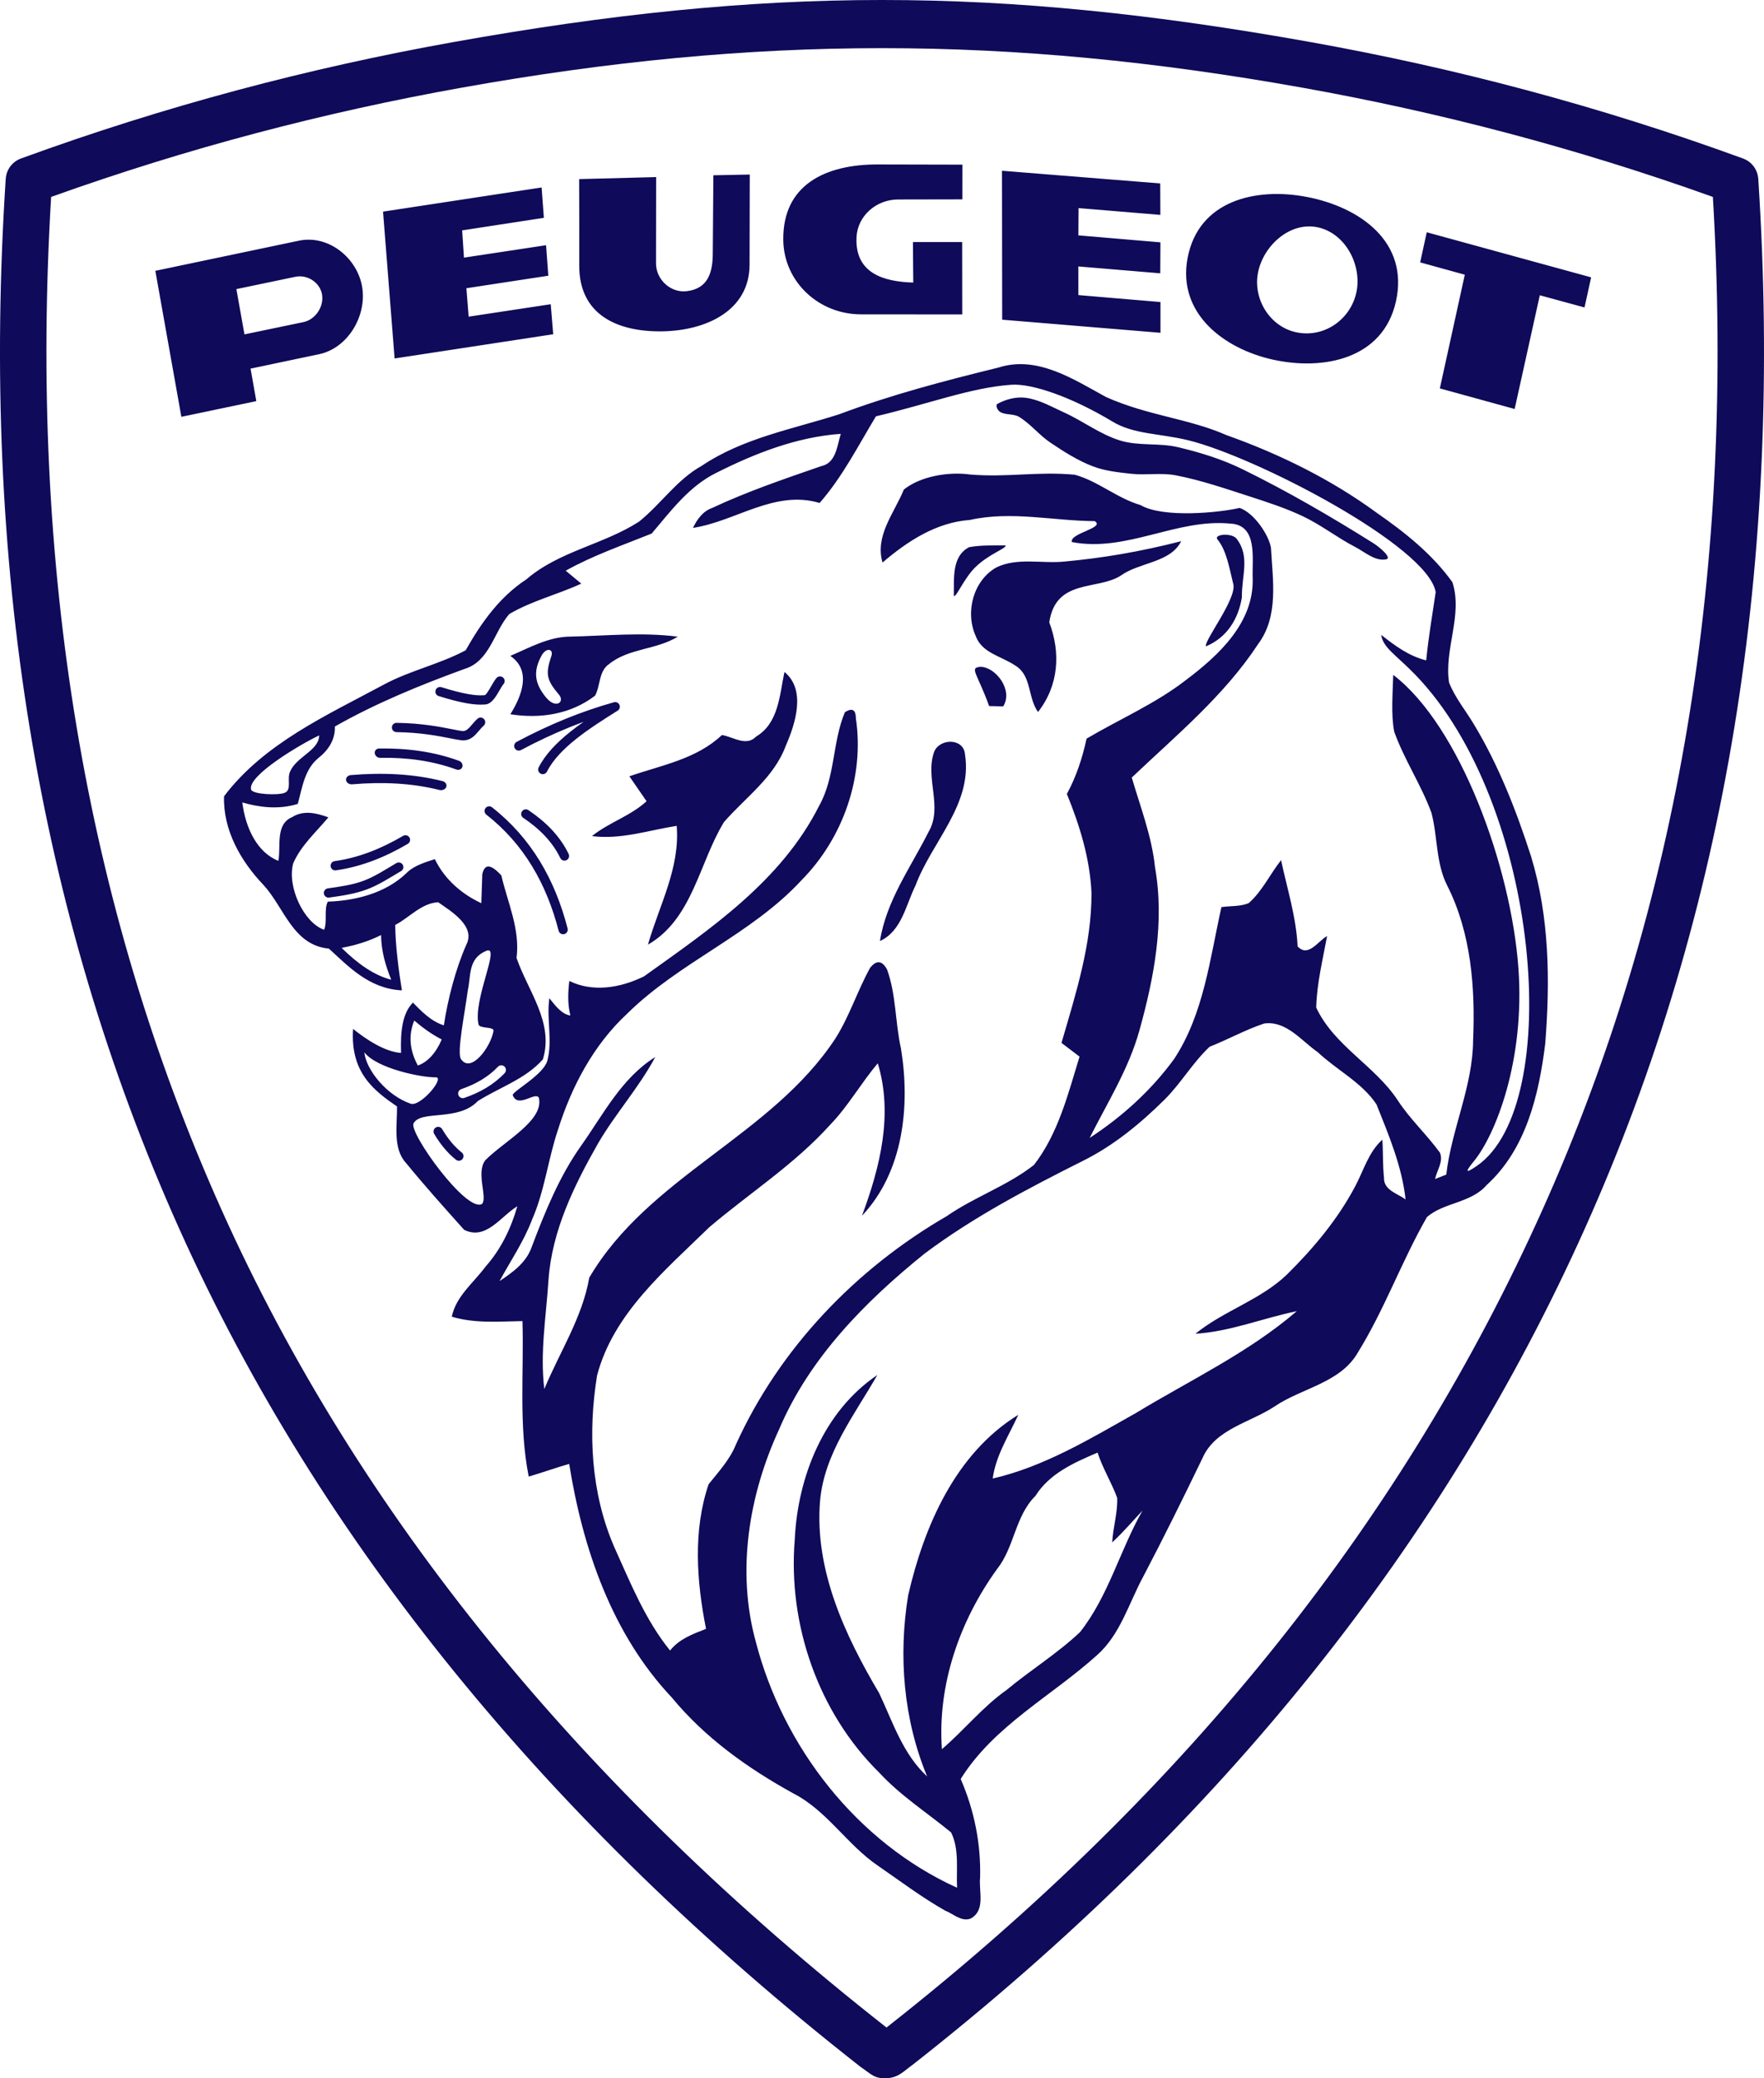 <?xml version="1.0" encoding="utf-8"?>
<!-- Generator: Adobe Illustrator 16.0.3, SVG Export Plug-In . SVG Version: 6.00 Build 0)  -->
<!DOCTYPE svg PUBLIC "-//W3C//DTD SVG 1.1//EN" "http://www.w3.org/Graphics/SVG/1.1/DTD/svg11.dtd">
<svg version="1.1" id="Layer_1" xmlns="http://www.w3.org/2000/svg" xmlns:xlink="http://www.w3.org/1999/xlink" x="0px" y="0px"
	 width="566.929px" height="667.931px" viewBox="0 0 566.929 667.931" enable-background="new 0 0 566.929 667.931"
	 xml:space="preserve">
<g>
	<path fill="#0F0A59" d="M300.231,241.605c1.835-4.409,9.534-4.451,9.913,0.907c2.469,15.968-10.693,28.054-15.883,42.018
		c-3.143,6.286-4.43,14.702-11.454,17.908c2.024-12.952,9.852-23.604,15.588-35.015
		C303.163,259.366,297.194,250.063,300.231,241.605L300.231,241.605z M252.117,215.956c7.024,5.759,3.522,16.664,0.4,23.772
		c-3.796,10.251-12.972,16.558-19.848,24.49c-7.974,13.035-10.083,31.133-24.426,39.38c3.607-12.614,10.357-24.616,9.239-38.178
		c-9.048,1.413-17.929,4.493-27.231,3.291c5.442-4.388,12.361-6.434,17.55-11.201c-1.835-2.678-3.691-5.357-5.526-8.015
		c10.251-3.565,21.578-5.506,29.741-13.268c3.67,0.591,7.805,3.818,11.011,0.486C250.282,232.388,250.535,223.318,252.117,215.956
		L252.117,215.956z M164.019,210.797c6.223-2.679,12.445-6.202,19.386-6.202c11.453-0.253,22.991-1.455,34.424,0.021
		c-6.834,4.24-15.735,3.691-22.042,8.775c-3.417,2.32-2.764,6.876-4.535,10.188c-7.846,6.011-17.676,7.488-27.232,5.969
		C167.605,223.812,170.98,215.585,164.019,210.797L164.019,210.797z M315.185,214.308c4.787,0.1,10.525,7.421,7.237,12.713
		c-1.118-0.021-3.396-0.084-4.535-0.105C314.074,216.262,311.353,214.558,315.185,214.308L315.185,214.308z M342.17,180.473
		c12.306-1.151,24.069-3.122,37.446-6.534c-3.438,6.961-13.488,6.751-19.416,11.055c-7.53,4.83-20.877,0.844-22.977,15.028
		c3.691,9.724,3.086,20.229-3.622,28.813c-3.375-4.809-1.994-11.675-7.247-14.902c-4.619-3.122-10.789-4.009-12.813-9.62
		c-3.459-7.805-0.591-17.876,6.708-21.968C327.041,179.075,334.956,181.232,342.17,180.473L342.17,180.473z M311.463,175.858
		c3.86-0.718,7.784-0.527,11.687-0.57c0.467,0.937-5.176,2.627-9.644,6.964c-3.765,3.652-6.383,10.252-6.957,9.193
		C306.676,186.11,305.769,178.791,311.463,175.858L311.463,175.858z M391.3,173.398c-1.433-1.754,4.816-2.265,6.201-0.152
		c4.345,5.717,1.483,12.007,1.632,18.714c-1.14,7.066-4.872,12.978-11.562,15.769c-0.649-1.78,9.694-14.955,8.838-19.816
		C395.06,182.45,394.217,176.968,391.3,173.398L391.3,173.398z M332.771,480.768c-6.561,6.518-6.708,16.41-12.319,23.498
		c-12.022,16.621-19.216,37.229-17.738,57.9c7.15-6.117,13.057-13.563,20.776-19.026c7.699-6.391,16.305-11.706,23.604-18.583
		c9.175-11.602,12.824-26.346,20.102-39.086c-3.228,3.438-6.286,7.046-9.745,10.23c0.253-4.788,1.771-9.492,1.604-14.301
		c-1.835-4.979-4.684-9.514-6.307-14.555C345.217,470.073,337.306,473.532,332.771,480.768L332.771,480.768z M388.758,336.41
		c-5.464,5.126-9.197,11.749-14.513,17.022c-7.826,7.741-16.474,14.85-26.388,19.743c-17.508,8.796-34.973,17.929-50.687,29.699
		c-19.09,15.397-37.041,33.559-46.764,56.467c-9.746,21.113-13.753,45.582-7.509,68.278c8.774,33.938,32.589,64.523,64.693,79.078
		c-0.296-5.927,0.78-12.275-1.92-17.781c-7.72-6.349-16.241-11.791-23.055-19.174c-19.596-19.259-29.446-47.671-27.189-74.944
		c0.928-20.144,9.323-41.279,26.535-52.881c-7.361,12.867-17.064,25.164-18.414,40.521c-1.793,22.126,8.015,43.178,19.025,61.761
		c4.388,9.302,7.595,19.532,15.398,26.726c-7.614-18.352-9.28-38.728-6.096-58.218c5.126-22.253,15.208-45.562,35.395-58.006
		c-3.059,6.707-7.214,13.014-8.227,20.481c16.58-3.818,31.408-12.824,46.089-21.094c17.402-10.546,36.133-19.363,51.637-32.694
		c-10.905,2.236-21.368,6.561-32.568,7.256c9.069-7.382,20.84-10.82,29.383-19.005c8.543-8.438,16.368-17.781,22-28.454
		c2.7-5.084,4.261-10.947,8.69-14.913c0.274,4.05,0.085,8.143,0.527,12.191c-0.169,4.008,4.282,5.084,6.939,7.003
		c-1.181-10.651-5.399-20.65-9.344-30.521c-4.704-7.088-12.762-11.032-18.879-16.79c-5.252-3.649-10.146-10.209-17.233-9.218
		C400.253,330.947,394.663,334.09,388.758,336.41L388.758,336.41z M150.362,318.182c-1.076,7.994-3.583,20.148-2.214,22.19
		c3.206,4.785,9.592-3.901,10.458-9.052c0.245-1.458-4.491-0.632-4.815-2.087c-1.811-8.122,7.262-25.622,2.5-23.651
		C150.309,308.057,151.396,313.752,150.362,318.182L150.362,318.182z M91.427,254.824c2.437-0.929,0.77-4.289,1.74-6.696
		c2.002-4.97,9.343-6.837,9.418-11.782c-5.663,2.652-23.114,12.895-21.892,17.396C81.123,255.325,89.259,255.65,91.427,254.824
		L91.427,254.824z M398.402,163.237c4.704,1.646,9.357,8.675,10.074,12.81c0.549,10.335,2.553,21.937-4.071,30.859
		c-10.884,16.622-26.387,29.425-40.667,42.988c2.784,9.513,6.434,18.857,7.467,28.813c3.122,17.592-0.274,35.437-4.999,52.417
		c-3.418,12.36-10.293,23.244-16.01,34.593c10.441-6.792,19.849-15.334,27.189-25.417c9.491-14.471,11.475-32.209,15.166-48.768
		c2.889-0.422,5.99-0.126,8.754-1.266c4.408-3.86,6.834-9.301,10.42-13.816c1.961,9.218,4.852,18.204,5.315,27.696
		c3.396,3.712,6.496-1.667,9.47-3.312c-1.392,7.615-3.29,15.187-3.501,22.971c5.737,12.298,18.794,18.625,26.156,29.742
		c3.944,6.096,9.344,11.031,13.604,16.895c1.202,2.869-0.971,5.717-1.561,8.48c0.906-0.338,2.721-1.055,3.606-1.414
		c1.688-14.639,8.521-28.285,8.628-43.156c0.717-16.833-0.608-34.487-8.329-49.759c-3.67-7.192-3.042-15.774-5.067-23.389
		c-3.333-9.07-8.685-16.941-11.954-26.032c-1.098-5.547-0.452-12.684-0.325-18.273c21.444,16.361,37.892,61.689,40.236,94.269
		c2.138,29.697-7.36,53.505-14.261,61.97c-2.771,3.399-3.06,4.296,0.904,1.567c28.242-19.442,20.448-116.195-19.745-157.813
		c-6.24-6.463-10.388-8.643-11-12.847c4.456,3.49,8.826,6.772,14.459,8.199c0.738-7.362,1.962-14.639,3.058-21.937
		c-2.492-14.814-57.918-43.566-79.626-48.838c-9.083-2.206-17.384-1.838-24.231-5.965c-13.552-8.166-26.112-12.286-32.461-11.854
		c-13.027,0.888-26.627,6.162-43.58,10.149c-5.716,9.449-10.737,19.426-18.098,27.843c-14.534-4.303-26.957,5.927-40.71,8.015
		c1.329-2.763,3.185-5.357,6.181-6.412c11.327-5.315,23.181-9.323,34.972-13.415c4.852-0.971,5.168-6.56,6.35-10.399
		c-14.112,0.991-27.59,6.265-40.119,12.593c-8.712,4.324-14.534,12.255-20.65,19.448c-9.302,3.754-18.836,7.024-27.632,11.939
		c1.667,1.371,3.333,2.763,5,4.155c-7.594,3.522-15.884,5.505-23.119,9.767c-5.02,5.737-6.243,15.187-14.407,17.654
		c-14.28,5.21-28.413,10.969-41.659,18.499c0.147,4.177-2.046,7.53-5.21,10.062c-4.535,3.628-5.273,9.555-6.708,14.808
		c-6.439,2.016-12.848,0.983-17.837-0.469c1.049,8.339,4.831,16.107,11.595,18.778c0.885-4.704-1.076-11.749,4.45-14.069
		c3.691-2.321,7.805-1.287,11.623,0.084c-3.945,4.747-8.795,9.007-11.306,14.787c-2.046,7.488,3.411,19.088,9.928,21.345
		c1.1-2.484-0.111-6.698,1.198-9.038c8.045-0.273,18.345-2.326,25.571-9.452c2.199-2.168,6.08-3.319,8.822-4.206
		c3.324,6.869,9.13,11.469,14.934,14.153c0.105-3.1,0.21-6.18,0.316-9.259c0.717-3.567,2.808-3.277,6.117,0.337
		c2.046,8.796,6.075,17.254,4.894,26.535c3.607,10.526,12.107,20.798,8.458,32.59c-5.568,6.307-13.901,8.985-20.882,13.373
		c-6.35,6.694-18.272,2.798-20.671,7.171c-1.655,2.932,17.146,29.049,22.021,25.882c1.809-2.06-2.055-10.029,1.046-14.036
		c6.117-6.16,18.927-12.744,17.198-20.056c-1.129-2.147-6.814,3.642-8.432-0.929c0.68-1.58,10.004-6.588,11.175-11.047
		c1.7-6.471-0.337-13.395,0.633-20.018c2.095,2.671,4.156,5.23,6.75,5.547c-0.923-3.691-0.785-7.405-0.338-11.095
		c7.381,3.64,16.187,2.37,23.999-1.473c21.305-15.229,44.09-30.61,56.281-54.804c5.231-9.282,4.219-20.44,8.29-30.1
		c2.341-1.477,3.502-0.823,3.523,1.941c2.805,18.856-4.113,38.537-17.445,52.037c-16.157,17.528-39.254,26.282-56.128,42.988
		c-10.779,10.02-17.824,23.413-22.19,37.313c-3.185,9.492-4.261,19.597-8.311,28.813c-2.636,7.003-6.898,13.205-10.441,19.743
		c4.218-2.784,8.627-5.97,10.335-10.969c4.303-11.348,8.901-22.738,15.988-32.693c7.088-10.02,12.952-21.642,23.709-28.329
		c-5.231,9.809-12.783,18.141-18.373,27.738c-7.699,13.541-14.807,28.032-15.925,43.831c-0.738,11.686-2.785,23.393-1.35,35.121
		c4.936-11.897,12.213-22.95,14.449-35.796c19.152-32.631,58.533-45.519,79.142-76.927c4.514-7.15,7.045-15.292,11.116-22.654
		c2.046-2.552,3.86-2.383,5.443,0.527c2.953,8.142,2.595,17.001,4.472,25.396c3.017,18.436,0.823,39.634-12.53,53.767
		c5.8-15.588,10.083-32.547,5.083-49c-5.421,6.392-9.513,13.795-15.377,19.828c-11.411,12.656-25.902,21.916-38.811,32.884
		c-14.196,13.88-30.754,27.611-36.027,47.587c-2.974,18.372-1.983,37.778,5.463,55.032c5.21,11.517,9.956,23.476,17.992,33.39
		c2.911-3.691,7.319-5.315,11.56-6.961c-3.017-15.229-4.24-31.534,0.823-46.467c3.227-4.051,6.834-7.911,8.795-12.805
		c14.006-30.88,38.517-56.445,67.731-73.362c8.923-6.2,19.511-9.744,28.054-16.474c7.805-10.083,10.947-22.802,14.639-34.804
		c-1.94-1.455-3.882-2.932-5.801-4.408c4.577-15.757,9.724-31.661,9.64-48.262c-0.507-10.989-3.776-21.62-7.91-31.745
		c3.017-5.568,5-11.58,6.328-17.781c10.61-6.265,22.085-11.2,31.893-18.794c10.568-7.952,22.001-18.499,21.494-32.906
		c-0.21-6.138,1.688-16.938-7.087-17.402c-17.381-1.729-33.433,9.303-51.004,5.927c-0.942-2.815,10.882-4.535,7.32-6.728
		c-13.373-0.085-26.789-3.354-40.12-0.38c-10.82,0.78-20.06,6.834-28.075,13.689c-2.51-8.669,3.797-15.905,6.855-23.456
		c5.379-4.303,14.351-5.8,21.354-4.83c11.918,0.992,21.633-1.055,33.572,0.063c7.487,2.046,13.605,7.565,21.094,9.738
		C373.791,166.597,392.019,164.749,398.402,163.237L398.402,163.237z M269.713,133.14c16.665-6.265,33.939-10.779,51.215-15.019
		c12.466-3.986,24.123,3.818,34.564,9.492c13.447,6.008,26.593,6.899,38.691,12.234c17.128,6.096,33.665,14.238,48.389,25.038
		c8.985,6.244,17.781,13.246,24.215,22.232c3.417,10.567-2.722,21.515-1.076,32.251c1.94,4.915,5.379,9.028,8.058,13.542
		c7.952,13.226,13.584,27.716,18.31,42.376c5.905,19.447,6.138,40.077,4.534,60.178c-2.024,16.369-6.138,33.876-18.836,45.414
		c-4.999,5.801-13.711,5.526-19.174,10.273c-8.079,14.09-13.584,29.572-22.127,43.409c-5.61,9.914-18.034,11.475-26.852,17.465
		c-7.847,5.21-19.047,7.193-23.16,16.601c-6.159,12.762-12.424,25.459-19.005,38.01c-4.683,8.605-7.361,18.667-14.934,25.354
		c-14.618,13.162-33.139,22.696-43.77,39.761c4.346,9.998,6.519,20.755,6.244,31.66c-0.485,4.472,1.856,10.546-3.079,13.205
		c-2.953,1.097-5.548-1.562-8.143-2.553c-7.552-4.282-14.491-9.534-21.621-14.448c-9.935-6.75-16.347-17.678-27.168-23.224
		c-14.617-8.059-28.392-17.867-39.064-30.817c-19.236-20.377-28.644-47.882-32.99-75.093c-4.387,1.245-8.648,2.806-13.014,4.072
		c-3.249-16.432-1.519-33.307-2.004-49.971c-7.594,0.127-15.314,0.823-22.717-1.413c1.371-6.603,6.981-10.863,10.82-16.052
		c4.936-5.547,8.226-12.34,10.251-19.448c-5.294,3.186-10.061,11.096-17.106,7.573c-6.349-7.066-12.698-14.175-18.71-21.516
		c-4.282-4.641-2.769-12.338-2.853-18.117c-7.319-5.03-15.064-10.834-14.124-24.921c4.234,3.391,10.185,7.351,15.417,7.715
		c-0.237-7.003,0.445-12.763,3.814-16.179c2.566,2.608,5.78,6.032,9.938,7.312c1.301-8.514,3.781-18.126,7.242-25.952
		c3.038-5.927-4.882-10.708-9.08-13.618c-5.357,0.295-9.234,4.925-13.79,7.308c0.063,6.645,1.074,14.375,2.149,21.019
		c-10.616-0.503-17.353-7.885-23.459-13.417c-11.581-1.096-14.318-13.14-21.005-20.438c-7.319-7.656-13.035-17.634-12.698-28.518
		c12.847-17.001,32.948-25.987,51.278-35.858c8.417-4.556,17.972-6.56,26.387-11.074c4.958-8.796,10.884-17.149,19.49-22.781
		c10.504-9.07,24.743-11.158,36.196-18.541c7.045-5.632,12.149-13.5,20.165-17.951C238.791,140.775,254.737,137.928,269.713,133.14
		L269.713,133.14z M109.791,304.636c5.184,5.122,10.474,8.853,15.947,10.231c-1.79-4.436-3.204-9.057-3.263-14.358
		C118.553,302.499,114.287,303.798,109.791,304.636L109.791,304.636z M107.939,279.717c-0.815,0.112-1.569-0.458-1.682-1.273
		c-0.113-0.815,0.457-1.569,1.273-1.682c3.81-0.532,7.535-1.519,11.189-2.889c3.673-1.378,7.284-3.148,10.839-5.236
		c0.709-0.416,1.623-0.178,2.038,0.531c0.416,0.709,0.178,1.622-0.531,2.037c-3.699,2.172-7.464,4.017-11.307,5.458
		C115.896,278.112,111.96,279.155,107.939,279.717L107.939,279.717z M142.204,251.032c0.946,0.239,1.494,1.072,1.223,1.86
		c-0.273,0.789-1.263,1.235-2.209,0.996c-4.424-1.109-8.977-1.77-13.639-2.052c-4.685-0.283-9.493-0.184-14.394,0.227
		c-0.977,0.081-1.861-0.517-1.971-1.334c-0.11-0.818,0.591-1.549,1.569-1.63c5.099-0.427,10.111-0.53,15.015-0.233
		C132.725,249.163,137.535,249.861,142.204,251.032L142.204,251.032z M147.531,244.522c0.828,0.304,1.307,1.175,1.068,1.944
		c-0.238,0.77-1.103,1.148-1.93,0.845c-3.868-1.415-7.848-2.388-11.921-2.992c-4.096-0.605-8.298-0.837-12.582-0.764
		c-0.854,0.014-1.626-0.645-1.723-1.47c-0.097-0.826,0.518-1.507,1.372-1.521c4.456-0.076,8.838,0.167,13.123,0.8
		C139.245,242.001,143.45,243.03,147.531,244.522L147.531,244.522z M105.779,288.467c-0.815,0.112-1.57-0.458-1.682-1.273
		c-0.113-0.816,0.457-1.569,1.272-1.682c3.81-0.532,7.86-1.086,11.514-2.457c3.673-1.378,6.96-3.581,10.516-5.668
		c0.709-0.416,1.622-0.178,2.038,0.531c0.416,0.709,0.178,1.622-0.531,2.037c-3.699,2.172-7.14,4.449-10.983,5.891
		C114.06,287.295,109.8,287.905,105.779,288.467L105.779,288.467z M168.159,262.84c-0.683-0.458-0.866-1.383-0.408-2.067
		s1.384-0.866,2.067-0.409c2.843,1.908,5.384,4.004,7.554,6.326c2.19,2.343,4.007,4.919,5.383,7.768
		c0.357,0.742,0.046,1.634-0.695,1.991c-0.742,0.357-1.634,0.047-1.991-0.695c-1.24-2.567-2.888-4.9-4.881-7.033
		C173.176,266.569,170.812,264.619,168.159,262.84L168.159,262.84z M156.296,261.804c-0.648-0.506-0.763-1.442-0.257-2.09
		c0.506-0.648,1.442-0.763,2.09-0.257c6.318,4.952,11.382,10.762,15.372,17.305c3.977,6.52,6.892,13.775,8.92,21.636
		c0.203,0.796-0.278,1.607-1.074,1.81s-1.607-0.278-1.81-1.075c-1.953-7.566-4.756-14.546-8.582-20.818
		C167.144,272.064,162.314,266.52,156.296,261.804L156.296,261.804z M320.585,129.787c2.707-1.486,5.995-2.335,9.058-1.941
		c4.35,0.56,8.297,2.884,12.293,4.691c6.151,2.781,11.659,7.086,18.116,9.058c5.916,1.806,12.417,0.69,18.439,2.103
		c7.154,1.678,14.27,3.878,20.865,7.117c14.455,7.098,28.418,15.212,42.055,23.777c1.854,1.165,6.194,4.77,4.044,5.176
		c-3.542,0.67-6.828-2.386-10.028-4.043c-5.665-2.936-10.743-6.952-16.499-9.705c-5.556-2.658-11.446-4.579-17.307-6.47
		c-7.844-2.532-15.682-5.244-23.776-6.793c-4.662-0.892-9.516,0.03-14.234-0.485c-4.204-0.458-8.508-0.906-12.455-2.426
		c-4.843-1.865-9.277-4.71-13.587-7.603c-3.594-2.412-6.333-5.995-10.028-8.249c-1.809-1.104-4.334-0.521-6.146-1.618
		C320.62,131.908,319.792,130.222,320.585,129.787L320.585,129.787z M149.219,352.857c2.515-0.864,4.878-1.93,7.047-3.235
		c2.183-1.314,4.17-2.877,5.926-4.73c0.568-0.596,0.544-1.541-0.052-2.108s-1.541-0.543-2.108,0.053
		c-1.559,1.646-3.34,3.044-5.306,4.228c-1.979,1.192-4.151,2.169-6.476,2.968c-0.781,0.268-1.195,1.117-0.928,1.897
		S148.438,353.124,149.219,352.857L149.219,352.857z M133.136,327.989c-1.908,4.655-1.532,9.487,1.146,14.448
		c3.049-0.995,5.856-4.014,7.683-8.37C138.686,332.376,135.806,330.289,133.136,327.989L133.136,327.989z M117.083,338.194
		c0.593,5.699,7.234,13.882,14.866,16.512c3.031,1.137,10.799-7.96,8.3-8.473C135.859,346.414,121.171,343.482,117.083,338.194
		L117.083,338.194z M139.535,364.409c-0.419-0.71-0.184-1.625,0.525-2.044c0.709-0.419,1.625-0.185,2.044,0.524
		c0.917,1.547,1.901,2.956,2.956,4.216c1.043,1.246,2.155,2.347,3.339,3.288c0.645,0.512,0.751,1.451,0.239,2.097
		c-0.512,0.644-1.451,0.751-2.096,0.238c-1.346-1.069-2.601-2.31-3.77-3.707C141.613,367.639,140.535,366.097,139.535,364.409
		L139.535,364.409z M127.417,235.297c-0.822-0.01-1.48-0.684-1.471-1.506c0.01-0.822,0.684-1.481,1.506-1.472
		c8.094,0.112,13.952,1.273,17.834,2.041c1.447,0.287,2.614,0.518,3.426,0.606c1.19,0.026,2.06-0.998,2.986-2.091
		c0.537-0.632,1.088-1.283,1.78-1.889c0.619-0.542,1.561-0.479,2.103,0.14c0.542,0.619,0.479,1.561-0.14,2.102
		c-0.51,0.447-0.995,1.019-1.466,1.574c-1.42,1.677-2.75,3.244-5.395,3.142c-0.043,0-0.087-0.002-0.131-0.007
		c-1.012-0.105-2.226-0.346-3.736-0.645C140.916,236.54,135.185,235.405,127.417,235.297L127.417,235.297z M140.976,223.704
		c-0.787-0.244-1.226-1.082-0.981-1.868c0.245-0.787,1.082-1.226,1.869-0.981c3.616,1.131,6.425,1.833,8.656,2.224
		c2.15,0.377,3.729,0.459,4.961,0.357c0.079-0.006,0.156-0.006,0.231,0c0.488-0.029,1.393-1.591,2.228-3.032
		c0.538-0.931,1.056-1.825,1.62-2.49c0.531-0.628,1.473-0.707,2.102-0.175c0.628,0.531,0.707,1.473,0.175,2.102
		c-0.394,0.464-0.846,1.245-1.316,2.058c-1.267,2.188-2.641,4.559-4.872,4.521c-1.452,0.112-3.258,0.021-5.643-0.397
		C147.667,225.612,144.733,224.879,140.976,223.704L140.976,223.704z M177.215,210.788c0.744-2.242-1.669-2.871-3.212,0
		c-2.687,4.996-2.23,8.831,1.478,13.358c3.132,3.825,6.176,1.482,4.144-0.917C175.511,218.375,175.31,216.529,177.215,210.788
		L177.215,210.788z M167.436,241.063c-0.725,0.387-1.627,0.112-2.014-0.613c-0.387-0.725-0.113-1.627,0.613-2.014
		c5.239-2.796,10.458-5.253,15.654-7.37c5.198-2.117,10.408-3.909,15.625-5.369c0.792-0.223,1.616,0.24,1.839,1.033
		c0.19,0.675-0.118,1.374-0.704,1.703c-4.555,2.857-9.303,5.871-13.359,9.114c-4.001,3.198-7.379,6.649-9.313,10.45
		c-0.374,0.735-1.274,1.028-2.009,0.654c-0.735-0.374-1.028-1.274-0.654-2.009c2.143-4.211,5.804-7.97,10.119-11.419
		c1.388-1.109,2.839-2.185,4.326-3.23c-1.582,0.583-3.165,1.196-4.748,1.84C177.664,235.93,172.539,238.34,167.436,241.063
		L167.436,241.063z"/>
	<path fill="#0F0A59" d="M421.143,13.513c46.377,8.298,92.727,20.513,139.039,37.425c2.875,1.042,4.718,3.671,4.899,6.541l0.005,0
		c7.999,122.616-9.949,235.339-55.767,337.434c-44.975,100.22-115.787,190.051-216.153,268.792c-2.581,1.784-4.323,4.05-8.255,4.214
		c-3.93,0.164-4.824-1.25-8.39-3.684C176.155,585.493,102.583,495.132,57.609,394.912C11.792,292.817-6.157,180.094,1.842,57.478
		l0.005,0c0.182-2.869,2.024-5.499,4.9-6.541c46.312-16.912,92.662-29.126,139.039-37.425
		C246.466-4.504,320.462-4.504,421.143,13.513L421.143,13.513z M148.413,28.169C104.449,36.037,60.455,47.51,16.429,63.288
		C9.37,181.628,27.029,290.38,71.213,388.84c43.904,97.834,115.515,185.654,213.698,262.783
		c98.185-77.129,166.899-164.949,210.804-262.783c44.185-98.459,61.844-207.211,54.784-325.552
		c-44.025-15.777-88.02-27.251-131.983-35.118C323.949,11.247,242.979,11.247,148.413,28.169L148.413,28.169z"/>
	<path fill="#0F0A59" d="M458.544,74.646l52.831,14.492l-2.13,9.673l-14.37-3.914l-8.084,36.552l-24.041-6.618l8.021-36.542
		l-14.346-3.966L458.544,74.646L458.544,74.646z M186.136,57.558l24.737-0.643l-0.039,27.739c-0.006,5.144,4.646,9.502,9.76,8.944
		c7.117-0.775,8.443-6.287,8.486-12.021l0.192-25.247l11.693-0.233l-0.064,28.981c-0.032,14.736-13.916,21.167-27.975,21.408
		c-14.135,0.244-26.833-5.071-26.76-21.162C186.209,76.07,186.152,66.812,186.136,57.558L186.136,57.558z M123.104,68.016
		l50.963-7.771l0.724,9.76l-26.26,4.037l0.581,8.758l26.386-3.992l0.722,9.805l-26.326,4.021l0.726,9.139L177,97.775l0.792,9.647
		l-50.968,7.785L123.104,68.016L123.104,68.016z M49.924,87.04l46.149-9.688c9.476-1.989,18.791,5.54,20.329,14.931
		c1.511,9.226-4.581,19.61-13.861,21.559l-22.016,4.623l1.854,10.447l-24.091,5.043L49.924,87.04L49.924,87.04z M75.968,92.917
		L75.968,92.917l2.598,14.549l18.935-3.94c4.598-0.957,7.456-6.479,5.443-10.615c-1.421-2.922-4.797-4.624-8.037-3.948
		L75.968,92.917L75.968,92.917z M322.031,54.88l50.849,4.074l0.045,10.11l-26.285-2.183l-0.064,8.763l26.369,2.241l-0.052,9.955
		l-26.323-2.206l0.006,9.204l26.382,2.236l0.007,9.882l-50.875-4.211L322.031,54.88L322.031,54.88z M282.112,52.854l27.186,0.063
		l-0.014,11.156l-20.663,0.039c-7.042,0.013-13.012,5.296-13.347,12.102c-0.574,11.629,8.731,14.324,18.24,14.599l-0.112-13.019
		h15.823l0.026,23.259l-32.504-0.025c-13.759-0.011-24.783-10.578-25.008-23.739C251.433,59.414,265.24,52.815,282.112,52.854
		L282.112,52.854z M404.275,87.786c-1.555,8.414,3.861,17.189,12.294,19.001c8.987,1.931,17.556-4.127,19.383-12.959
		c1.771-8.563-3.458-18.737-12.273-20.736C414.583,71.03,405.885,79.067,404.275,87.786L404.275,87.786z M419.986,63.29
		c17.088,3.271,32.925,14.478,28.645,33.612c-4.157,18.58-23.399,22.241-39.487,18.691c-15.733-3.472-30.811-14.818-27.474-32.623
		C385.141,64.447,403.551,60.14,419.986,63.29L419.986,63.29z"/>
</g>
</svg>
